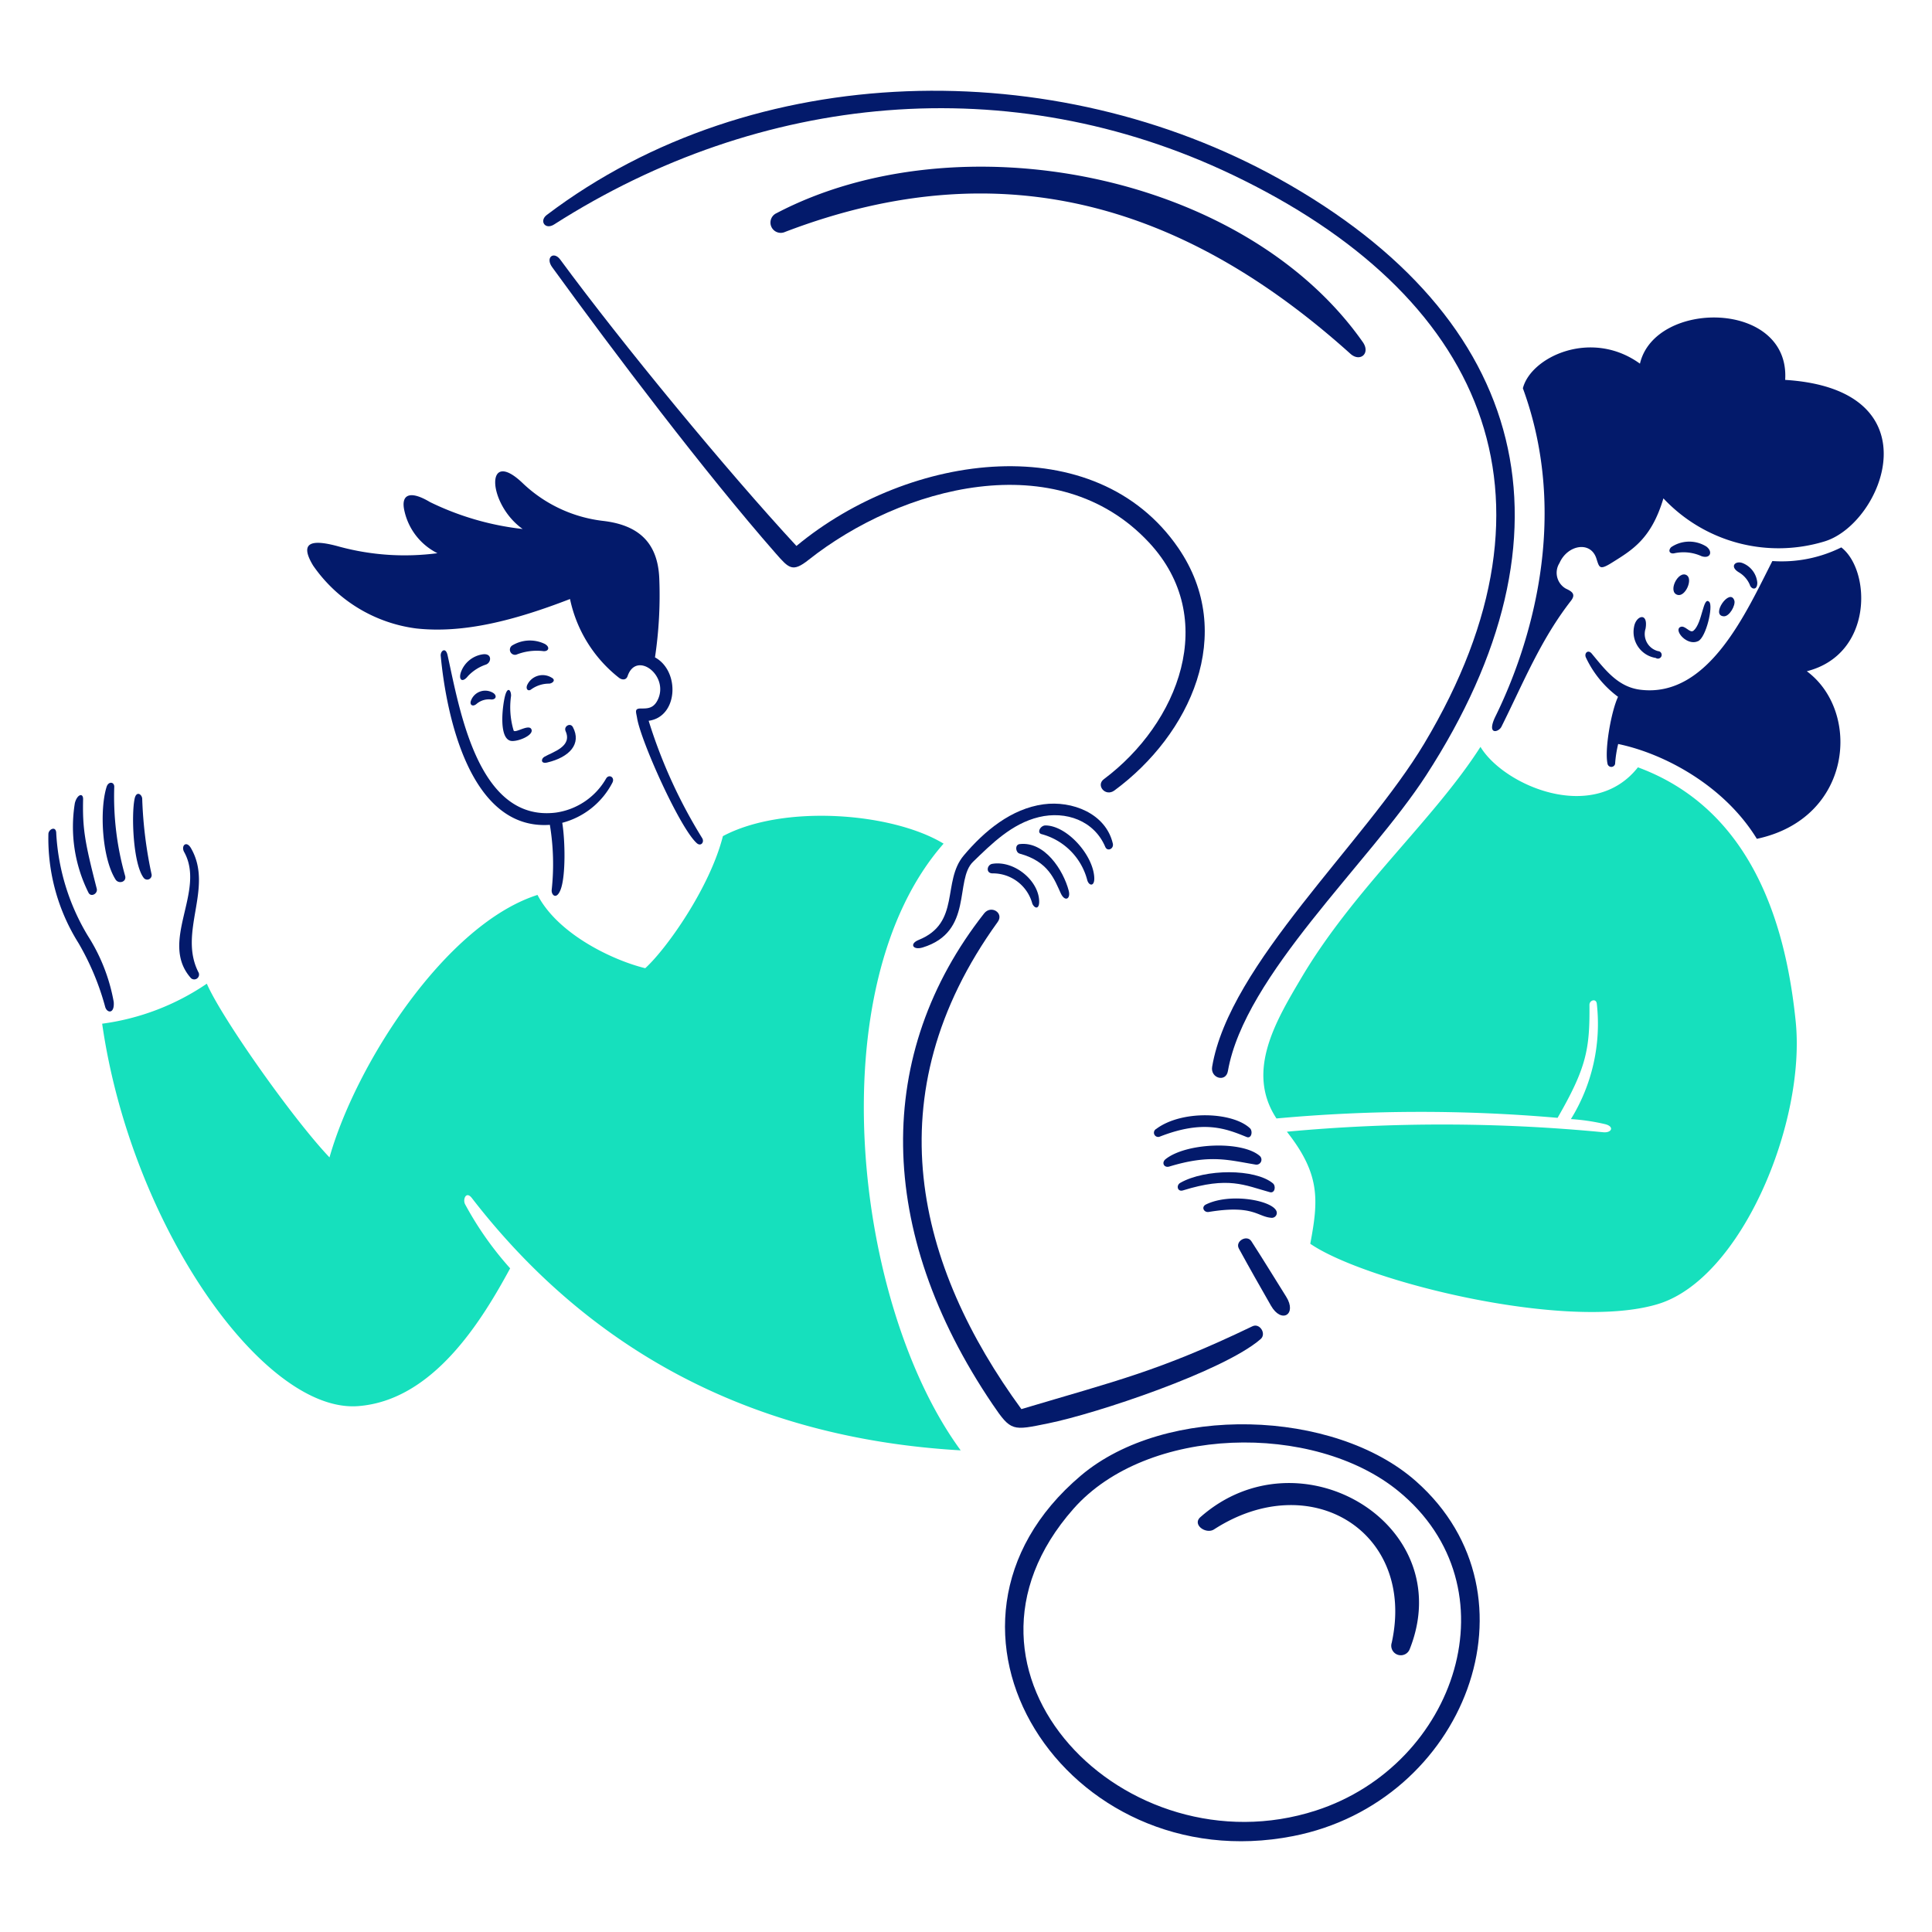<svg viewBox="0 0 200 200" xmlns="http://www.w3.org/2000/svg" id="Faq-1--Streamline-Brooklyn">
  <desc>
    Faq 1 Streamline Illustration: https://streamlinehq.com
  </desc>
  <path d="M185.889 105.733c-0.908 -8.878 -3.946 -21.731 -16.332 -26.3 -4.637 5.886 -13.89 1.877 -16.3 -2.118 -4.848 7.58 -13.086 14.691 -18.534 23.9 -2.629 4.448 -5.8 9.684 -2.583 14.568a163.2 163.2 0 0 1 29.1 -0.064c2.992 -5.194 3.342 -7.114 3.3 -11.7 0 -0.487 0.7 -0.7 0.762 -0.106a18.757 18.757 0 0 1 -2.682 11.935 21.326 21.326 0 0 1 3.529 0.522c1 0.242 0.706 0.925 -0.177 0.84a174.162 174.162 0 0 0 -32.755 -0.056c3.465 4.39 3.282 7.058 2.421 11.6 5.71 3.917 26.6 9.1 36 6.239 8.642 -2.63 15.319 -18.814 14.251 -29.26Z" fill="#16e0bd" stroke-width="1"></path>
  <path d="M97.68 87.333c-5.35 -3.239 -16.628 -4.093 -22.846 -0.776 -1.341 5.315 -5.823 11.66 -8.039 13.671 -3.289 -0.8 -9.013 -3.479 -11.152 -7.587 -9.5 3.035 -18.788 17.482 -21.533 27.173 -3.811 -4.009 -11.166 -14.441 -12.7 -17.984a25.119 25.119 0 0 1 -10.834 4.143c3.014 21 16.741 40.311 26.481 39.588 7.764 -0.577 12.789 -8.794 15.753 -14.264a34.3 34.3 0 0 1 -4.665 -6.635c-0.261 -0.49 0.1 -1.418 0.706 -0.635 11.9 15.4 28.52 24.844 50.6 26.114 -11.045 -15.054 -14.793 -47.979 -1.771 -62.808Z" fill="#16e0bd" stroke-width="1"></path>
  <path d="M67.148 74.615c3.063 -0.409 3.26 -5.152 0.656 -6.564a43.42 43.42 0 0 0 0.445 -8.144c-0.147 -3.868 -2.288 -5.574 -5.83 -5.985a14.458 14.458 0 0 1 -8.314 -3.91c-3.937 -3.763 -3.642 2.166 0 4.75a29.191 29.191 0 0 1 -9.592 -2.788c-2.068 -1.242 -3.075 -0.816 -2.632 0.981a6.452 6.452 0 0 0 3.4 4.312 25.9 25.9 0 0 1 -10.128 -0.67c-2.842 -0.8 -4.234 -0.537 -2.745 1.941A15.361 15.361 0 0 0 43.1 65.059c4.905 0.535 10.191 -0.84 15.908 -3.049a14.015 14.015 0 0 0 5.06 8.145c0.307 0.243 0.747 0.282 0.9 -0.163 0.91 -2.7 4.406 0 3.084 2.527 -0.461 0.881 -1.122 0.819 -1.764 0.826s-0.431 0.395 -0.339 0.974c0.375 2.371 4.442 11.437 6.19 12.972 0.417 0.366 0.806 -0.114 0.55 -0.529a52.748 52.748 0 0 1 -5.541 -12.147Z" fill="#031a6b" stroke-width="1"></path>
  <path d="M49.941 67.741a2.832 2.832 0 0 0 -2.2 1.771c-0.328 0.858 0.12 1.228 0.705 0.473a4.562 4.562 0 0 1 1.871 -1.192c0.583 -0.233 0.633 -1.215 -0.376 -1.052Z" fill="#031a6b" stroke-width="1"></path>
  <path d="M48.748 72.547c-0.154 0.438 0.2 0.649 0.579 0.325a1.965 1.965 0 0 1 1.538 -0.459c0.544 0 0.583 -0.46 0.148 -0.706a1.571 1.571 0 0 0 -2.265 0.84Z" fill="#031a6b" stroke-width="1"></path>
  <path d="M57.111 70.155a1.764 1.764 0 0 0 -2.547 0.783c-0.156 0.424 0.124 0.642 0.4 0.445a3.165 3.165 0 0 1 1.905 -0.614c0.348 -0.043 0.694 -0.369 0.242 -0.614Z" fill="#031a6b" stroke-width="1"></path>
  <path d="M56.356 78.342c-0.358 0.207 -0.4 0.755 0.29 0.593 2.315 -0.55 3.576 -1.929 2.66 -3.663 -0.263 -0.5 -0.98 -0.085 -0.755 0.416 0.721 1.602 -1.33 2.153 -2.195 2.654Z" fill="#031a6b" stroke-width="1"></path>
  <path d="M56.4 66.661a3.534 3.534 0 0 0 -3.409 0.177 0.529 0.529 0 0 0 0.458 0.931 5.753 5.753 0 0 1 2.711 -0.374c0.606 0.105 0.851 -0.385 0.24 -0.734Z" fill="#031a6b" stroke-width="1"></path>
  <path d="M52.277 72.06c-0.258 1.012 -0.663 4.288 0.557 4.623 0.636 0.175 2.532 -0.571 2.16 -1.221 -0.291 -0.507 -1.649 0.458 -1.821 0.17a8.376 8.376 0 0 1 -0.268 -3.6c0.014 -0.557 -0.356 -1.042 -0.628 0.028Z" fill="#031a6b" stroke-width="1"></path>
  <path d="M113.278 90.855c-0.105 -2.343 -2.823 -5.392 -5.054 -5.406 -0.522 0 -0.924 0.762 -0.4 0.9a6.658 6.658 0 0 1 4.729 4.764c0.173 0.608 0.767 0.695 0.725 -0.258Z" fill="#031a6b" stroke-width="1"></path>
  <path d="M115.2 87.326c-0.732 -3.135 -4.234 -4.465 -7.177 -4.065 -3.338 0.454 -6.12 2.759 -8.258 5.3 -2.273 2.7 -0.29 6.972 -4.658 8.737 -1 0.4 -0.607 1.094 0.409 0.784 5.287 -1.616 3.268 -6.988 5.216 -8.872s4.009 -3.945 6.811 -4.623 5.73 0.37 6.874 3.084c0.214 0.517 0.909 0.206 0.783 -0.345Z" fill="#031a6b" stroke-width="1"></path>
  <path d="M109.819 92.493c0.422 0.9 1.044 0.572 0.812 -0.3 -0.56 -2.116 -2.479 -5.116 -5.075 -4.813 -0.522 0.061 -0.431 0.87 0 0.988 3.003 0.816 3.597 2.694 4.263 4.125Z" fill="#031a6b" stroke-width="1"></path>
  <path d="M102.726 89.423c-0.557 0.091 -0.706 0.962 0 0.988a4.229 4.229 0 0 1 4.143 3.147c0.268 0.544 0.7 0.544 0.706 -0.19 0.011 -2.16 -2.548 -4.322 -4.849 -3.945Z" fill="#031a6b" stroke-width="1"></path>
  <path d="M10.014 91.992c-1.225 -4.765 -1.482 -6.2 -1.411 -9.246 0.016 -0.706 -0.614 -0.537 -0.854 0.388a15.248 15.248 0 0 0 1.411 9.274c0.255 0.508 0.989 0.106 0.854 -0.416Z" fill="#031a6b" stroke-width="1"></path>
  <path d="M5.822 86.268c0 -0.812 -0.79 -0.452 -0.812 0.063a20.371 20.371 0 0 0 3.113 11.293 27.13 27.13 0 0 1 2.767 6.613c0.183 0.649 0.985 0.755 0.882 -0.522A18.816 18.816 0 0 0 9.1 96.883a22.94 22.94 0 0 1 -3.278 -10.615Z" fill="#031a6b" stroke-width="1"></path>
  <path d="M19.768 87.8c-0.481 -0.832 -1.057 -0.237 -0.705 0.4 2.276 4.092 -2.652 9.278 0.705 13.057a0.5 0.5 0 0 0 0.8 -0.558c-2.192 -4.199 1.594 -8.76 -0.8 -12.899Z" fill="#031a6b" stroke-width="1"></path>
  <path d="M14.722 82.7c-0.01 -0.466 -0.608 -0.89 -0.79 0 -0.349 1.7 -0.148 6.777 0.952 8.187a0.46 0.46 0 0 0 0.812 -0.353 43.84 43.84 0 0 1 -0.974 -7.834Z" fill="#031a6b" stroke-width="1"></path>
  <path d="M11.828 81.447c0 -0.522 -0.6 -0.585 -0.79 0 -0.754 2.374 -0.476 7.394 0.924 9.6 0.3 0.479 1.134 0.283 1 -0.346a30.1 30.1 0 0 1 -1.134 -9.254Z" fill="#031a6b" stroke-width="1"></path>
  <path d="M129.045 117.7c0.522 0.213 0.661 -0.611 0.353 -0.9 -1.786 -1.693 -7.058 -1.92 -9.712 0.071a0.439 0.439 0 0 0 0.381 0.79c4.524 -1.772 6.867 -0.816 8.978 0.039Z" fill="#031a6b" stroke-width="1"></path>
  <path d="M125.135 125.46c4.628 -0.763 5.027 0.506 6.486 0.607a0.512 0.512 0 0 0 0.552 -0.461c0.111 -1.229 -4.655 -2.232 -7.328 -0.922 -0.527 0.258 -0.218 0.86 0.29 0.776Z" fill="#031a6b" stroke-width="1"></path>
  <path d="M122.46 123.23c4.738 -1.469 6.347 -0.541 8.992 0.183 0.528 0.145 0.664 -0.636 0.31 -0.924 -1.861 -1.521 -7 -1.506 -9.577 -0.043 -0.459 0.261 -0.297 0.961 0.275 0.784Z" fill="#031a6b" stroke-width="1"></path>
  <path d="M121.048 120.759c4.236 -1.287 6.113 -0.666 8.943 -0.2a0.516 0.516 0 0 0 0.416 -0.9c-1.812 -1.577 -7.592 -1.373 -9.74 0.332 -0.467 0.374 -0.155 0.931 0.381 0.768Z" fill="#031a6b" stroke-width="1"></path>
  <path d="M190.61 56.667a13.9 13.9 0 0 1 -7.135 1.412c-2.661 5.18 -6.575 14.208 -13.675 13.321 -2.322 -0.289 -3.637 -2.073 -5.025 -3.741 -0.382 -0.458 -0.809 -0.04 -0.6 0.41a10.708 10.708 0 0 0 3.324 4.065c-0.706 1.5 -1.412 5.47 -1.087 6.938a0.4 0.4 0 0 0 0.783 0 12.071 12.071 0 0 1 0.318 -2.054c4.764 0.988 10.975 4.3 14.356 9.817 9.937 -2.117 10.812 -13.17 5.173 -17.348 6.907 -1.76 6.639 -10.448 3.568 -12.82Z" fill="#031a6b" stroke-width="1"></path>
  <path d="M173.672 61.586c0.8 0.209 1.6 -1.623 0.938 -2.039 -0.88 -0.547 -2.027 1.753 -0.938 2.039Z" fill="#031a6b" stroke-width="1"></path>
  <path d="M178.443 63.8c0.593 0.037 1.251 -1.165 1.094 -1.638 -0.454 -1.362 -2.498 1.552 -1.094 1.638Z" fill="#031a6b" stroke-width="1"></path>
  <path d="M180.024 59.257a2.737 2.737 0 0 1 1.115 1.278c0.134 0.48 0.783 0.635 0.776 -0.219a2.414 2.414 0 0 0 -1.524 -2.026c-0.757 -0.284 -1.384 0.37 -0.367 0.967Z" fill="#031a6b" stroke-width="1"></path>
  <path d="M176.149 57.578c0.91 0.3 1.2 -0.481 0.48 -1.01a3.344 3.344 0 0 0 -3.635 0.078c-0.339 0.36 -0.155 0.706 0.3 0.635a4.506 4.506 0 0 1 2.855 0.297Z" fill="#031a6b" stroke-width="1"></path>
  <path d="M169.155 64.9a2.723 2.723 0 0 0 2.251 3.211 0.388 0.388 0 1 0 0.24 -0.706 1.828 1.828 0 0 1 -1.3 -2.322c0.305 -1.746 -0.992 -1.393 -1.191 -0.183Z" fill="#031a6b" stroke-width="1"></path>
  <path d="M175.789 66.372c0.833 -0.395 1.575 -3.629 1.157 -4.059 -0.647 -0.665 -0.7 2.161 -1.623 2.965 -0.4 0.346 -0.9 -0.65 -1.411 -0.353 -0.627 0.364 0.741 1.984 1.877 1.447Z" fill="#031a6b" stroke-width="1"></path>
  <path d="M124.267 157.051c-0.882 0.777 0.574 1.811 1.411 1.27 10 -6.458 20.906 0.261 18.393 11.737a0.988 0.988 0 0 0 1.863 0.657c5.123 -12.905 -11.379 -22.741 -21.667 -13.664Z" fill="#031a6b" stroke-width="1"></path>
  <path d="M146.591 153.345c-8.468 -7.5 -25.91 -8.025 -34.7 -0.592 -18.5 15.646 -1.52 41.914 21.964 37.321 17.787 -3.474 26.085 -24.91 12.736 -36.729Zm-10.375 34.083c-19.637 6.346 -40.1 -14.238 -25.091 -31.238 7.614 -8.626 24.871 -8.991 33.631 -1.835 12.166 9.938 6.061 28.354 -8.54 33.073Z" fill="#031a6b" stroke-width="1"></path>
  <path d="M165.252 57.8c0.313 0.952 0.3 1.272 1.63 0.438 2.076 -1.3 4.065 -2.449 5.314 -6.648a16.329 16.329 0 0 0 16.704 4.449c6.034 -1.864 11.582 -15.725 -4.1 -16.713 0.522 -8.279 -13.481 -8.335 -15.033 -1.68 -5.04 -3.642 -11.293 -0.7 -12.119 2.548 4.941 13.481 0.706 26.749 -2.823 33.934 -0.988 2.012 0.3 1.7 0.6 1.108 2.266 -4.531 4.036 -8.979 7.2 -13.043 0.552 -0.709 0.064 -0.981 -0.536 -1.263a1.888 1.888 0 0 1 -0.65 -2.647c0.819 -1.87 3.205 -2.324 3.813 -0.483Z" fill="#031a6b" stroke-width="1"></path>
  <path d="M62.744 80.593a7.148 7.148 0 0 1 -5.216 3.529c-8.06 0.981 -9.955 -10.713 -11.194 -16.289 -0.205 -0.925 -0.783 -0.424 -0.706 0.1 0.586 6.19 3.042 18.033 11.293 17.455a24.731 24.731 0 0 1 0.19 6.733c-0.055 0.543 0.516 1.087 0.939 -0.071 0.516 -1.411 0.459 -5 0.155 -6.874a8.168 8.168 0 0 0 5.188 -4.15c0.292 -0.562 -0.356 -0.926 -0.649 -0.433Z" fill="#031a6b" stroke-width="1"></path>
  <path d="M108.514 147.346c4.941 -1 18.136 -5.388 21.985 -8.723 0.627 -0.544 -0.085 -1.694 -0.847 -1.327 -9.7 4.664 -14.116 5.646 -23.919 8.575 -10.756 -14.73 -15.437 -32.446 -2.449 -50.435 0.672 -0.931 -0.693 -1.79 -1.412 -0.875 -11.35 14.455 -11.3 32.826 0.882 50.816 1.918 2.832 2.046 2.723 5.76 1.969Z" fill="#031a6b" stroke-width="1"></path>
  <path d="M57.365 23.234C78.707 9.6 104.538 7.082 127.591 18.1c25.844 12.355 35.28 33.075 19.847 58.87 -6.152 10.281 -20.176 22.844 -21.957 33.461 -0.2 1.185 1.42 1.653 1.63 0.451 1.732 -9.917 14.631 -21.533 20.51 -30.6 16.235 -25.048 10.816 -47.294 -15.2 -61.763C109.194 5.605 78.064 6 56.6 22.253c-0.8 0.608 -0.173 1.581 0.765 0.981Z" fill="#031a6b" stroke-width="1"></path>
  <path d="M118.945 56.159c7.314 7.853 3.068 18.715 -4.679 24.505 -0.84 0.628 0.162 1.856 1.1 1.164 7.827 -5.766 12.7 -16.231 6.606 -25.111 -8.55 -12.456 -27.744 -9.966 -39.524 -0.2 -7.24 -7.825 -18.048 -20.941 -24.454 -29.648 -0.664 -0.9 -1.574 -0.226 -0.826 0.8 6.356 8.763 15.849 21.31 23.157 29.642 1.348 1.538 1.727 1.954 3.373 0.65 9.57 -7.578 25.741 -12.009 35.247 -1.802Z" fill="#031a6b" stroke-width="1"></path>
  <path d="M141.078 35.416C128.73 17.828 99.12 12.245 80.381 22.07a1.066 1.066 0 0 0 0.882 1.941c22.974 -8.787 41.9 -2.342 58.531 12.612 0.996 0.896 2.106 -0.035 1.284 -1.207Z" fill="#031a6b" stroke-width="1"></path>
  <path d="M131.572 135.164c1.092 1.907 2.724 0.9 1.573 -0.931s-2.376 -3.848 -3.606 -5.745c-0.458 -0.707 -1.708 0 -1.292 0.762 1.082 1.982 2.201 3.95 3.325 5.914Z" fill="#031a6b" stroke-width="1"></path>
</svg>